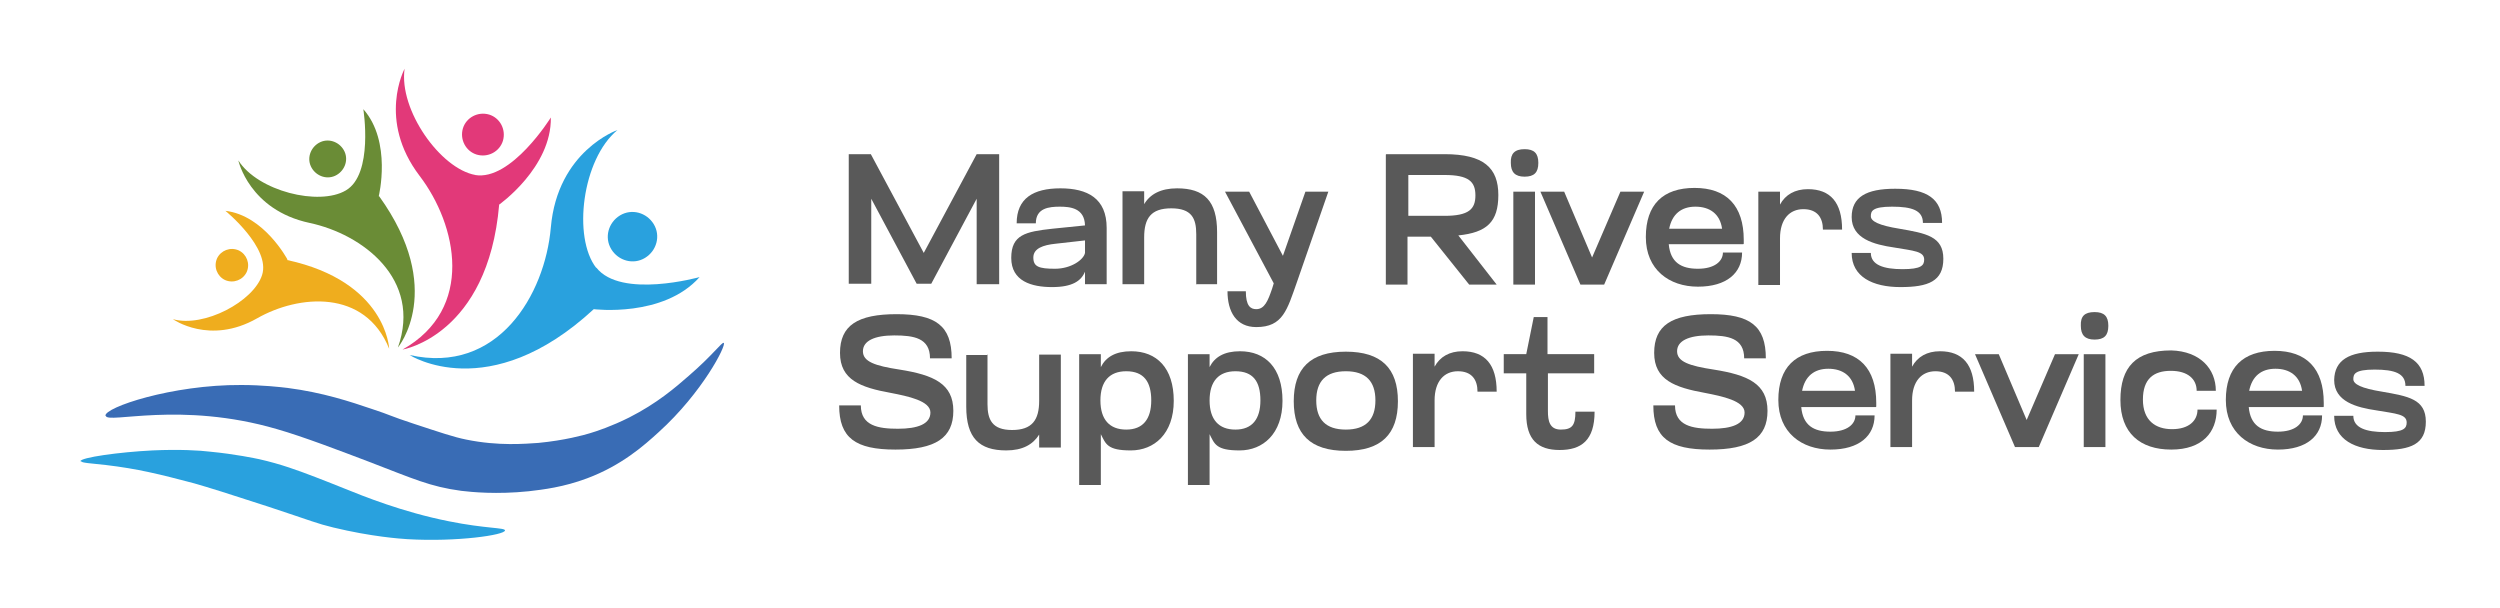 <svg xmlns="http://www.w3.org/2000/svg" viewBox="0 0 600 146"><defs><style> .cls-1 { fill: #efad1e; } .cls-2 { fill: #595959; } .cls-3 { fill: #29a1de; } .cls-4 { fill: #e23979; } .cls-5 { fill: #6a8c36; } .cls-6 { fill: #396cb5; } </style></defs><g><g id="Layer_1"><path class="cls-3" d="M146.7,59.8c1.7,2.8,5.3,3.8,8.1,2.1,2.8-1.7,3.8-5.3,2.1-8.1-1.7-2.8-5.3-3.8-8.1-2.1-2.8,1.7-3.8,5.3-2.1,8.1Z"></path><g><g><path class="cls-2" d="M203.6,37h5.4l12.7,23.7,12.7-23.7h5.4v31.2h-5.4v-20.5l-10.9,20.4h-3.5l-10.9-20.4v20.4h-5.4v-31.1Z"></path><path class="cls-2" d="M254.4,49.6c-2.6,0-5.8.3-5.8,4h-4.6c0-6,4-8.4,10.5-8.4s11.1,2.4,11.1,9.5v13.5h-5.2v-3c-.9,2.2-3,3.7-7.9,3.7s-9.8-1.4-9.8-7,3.5-6.3,9.8-7l7.9-.8h0c-.1-4.2-3.6-4.5-6.1-4.5ZM253.3,58.5c-2.9.3-5.3,1.1-5.3,3.3s1.3,2.7,5.2,2.7,6.9-2.2,7.2-3.8v-3l-7.1.8Z"></path><path class="cls-2" d="M287.1,68.3v-12.1c0-3.8-1.1-6.2-6-6.2s-6.5,2.4-6.5,7v11.2h-5.2v-22.3h5.2v3.1c1.4-2.4,4-3.8,7.9-3.8,6.5,0,9.6,3,9.6,10.5v12.5h-5.1Z"></path><path class="cls-2" d="M301.5,78.5c-4.8,0-6.9-3.7-6.9-8.6h4.4c0,3.5,1.1,4.3,2.5,4.3,2,0,2.8-2,3.8-4.9l.4-1.3-11.7-22h5.8l8.1,15.4,5.4-15.4h5.5l-7.5,21.6c-2.4,6.8-3.4,10.9-9.8,10.9Z"></path><path class="cls-2" d="M332.7,37h14c9.4,0,12.9,3.3,12.9,9.8s-2.8,9-9.6,9.7l9.2,11.8h-6.6l-9.2-11.5h-5.6v11.5h-5.2v-31.2ZM346.7,51.8c5.8,0,7.4-1.6,7.4-4.9s-1.6-4.9-7.4-4.9h-8.7v9.8h8.7Z"></path><path class="cls-2" d="M365.9,35.8c2.3,0,3.3,1,3.3,3.3s-1,3.3-3.3,3.3-3.3-1.1-3.3-3.3c-.1-2.2.9-3.3,3.3-3.3ZM363.2,46h5.2v22.3h-5.2v-22.3Z"></path><path class="cls-2" d="M369.7,46h5.7l6.7,15.8,6.8-15.8h5.7l-9.6,22.3h-5.7l-9.6-22.3Z"></path><path class="cls-2" d="M418.4,58.6h-17.9c.4,4.4,3,5.9,7,5.9s6-1.8,6-3.9h4.6c0,4.9-3.7,8.2-10.6,8.2s-12.5-4.1-12.5-11.9,4.1-11.8,11.7-11.8,11.8,4.2,11.8,12.5v.9h0ZM413.3,54.9c-.5-3.6-3-5.3-6.4-5.3s-5.6,1.8-6.3,5.3h12.7Z"></path><path class="cls-2" d="M422,68.3v-22.3h5.2v3.1c1.3-2.4,3.6-3.7,6.7-3.7,5.4,0,8.2,3.2,8.2,9.7h-4.6c0-2.9-1.4-4.9-4.7-4.9s-5.6,2.4-5.6,7v11.2h-5.2Z"></path><path class="cls-2" d="M454.9,45.3c7.7,0,11.2,2.5,11.2,8.2h-4.6c0-3-2.6-3.9-7.4-3.9s-5.1,1.1-5.1,2.3,1.9,2.2,6.9,3c6.3,1.1,10.5,1.8,10.5,7.2s-3.6,6.8-10.3,6.8-11.7-2.5-11.7-8.2h4.6c0,2.9,3.1,3.9,7.6,3.9s5.2-.9,5.2-2.3c0-2-2.5-2.1-7.2-2.9-4.8-.7-10.2-2.1-10.2-7.3,0-4.8,3.5-6.8,10.4-6.8Z"></path></g><g><path class="cls-2" d="M201.6,84.7c0-6.6,4.2-9.3,13.6-9.3s13.2,2.8,13.2,10.6h-5.2c0-4.9-3.9-5.5-8.6-5.5s-7.5,1.3-7.5,3.8,2.9,3.5,8.8,4.4c8.2,1.3,12.9,3.4,12.9,9.9s-4.3,9.3-13.9,9.3-13.5-2.8-13.5-10.6h5.2c0,4.9,4.2,5.6,8.9,5.6s7.8-1.1,7.8-3.9-5.4-3.9-9.5-4.7c-7.2-1.3-12.2-3.1-12.2-9.6Z"></path><path class="cls-2" d="M237,85v12c0,3.7,1.1,6.2,5.9,6.2s6.5-2.4,6.5-7v-11.1h5.2v22.3h-5.2v-3.1c-1.5,2.4-4,3.8-7.9,3.8-6.5,0-9.6-3-9.6-10.5v-12.4h5.2Z"></path><path class="cls-2" d="M259,116.2v-31.2h5.2v3.1c1.2-2.4,3.5-3.8,7.3-3.8,6.1,0,10.2,4,10.2,11.9s-4.7,11.9-10.3,11.9-6-1.5-7.2-3.9v12.2h-5.2ZM270.3,89.1c-4,0-6.2,2.4-6.2,7s2.2,7,6.2,7,6-2.5,6-7-1.8-7-6-7Z"></path><path class="cls-2" d="M285.1,116.2v-31.2h5.2v3.1c1.2-2.4,3.5-3.8,7.3-3.8,6.1,0,10.2,4,10.2,11.9s-4.7,11.9-10.3,11.9-6-1.5-7.2-3.9v12.2h-5.2ZM296.5,89.1c-4,0-6.2,2.4-6.2,7s2.2,7,6.2,7,6-2.5,6-7c0-4.6-1.8-7-6-7Z"></path><path class="cls-2" d="M323,84.4c8.5,0,12.5,4,12.5,11.9s-4,11.9-12.5,11.9-12.5-4-12.5-11.9,4-11.9,12.5-11.9ZM323,103.1c4.8,0,7.1-2.4,7.1-7s-2.3-7-7.1-7-7.1,2.4-7.1,7,2.3,7,7.1,7Z"></path><path class="cls-2" d="M339.1,107.2v-22.3h5.2v3.1c1.3-2.4,3.6-3.7,6.7-3.7,5.4,0,8.2,3.2,8.2,9.7h-4.6c0-2.9-1.4-4.9-4.7-4.9s-5.6,2.4-5.6,7v11.2h-5.2Z"></path><path class="cls-2" d="M366.3,89.6h-5.4v-4.6h5.4l1.8-8.9h3.3v8.9h11.2v4.6h-11.1v9.1c0,2.3.4,4.4,3.1,4.4s3.5-1,3.5-4.3h4.6c0,6.9-3.2,9.2-8.4,9.2s-8-2.5-8-8.6v-9.8h0Z"></path><path class="cls-2" d="M397,84.7c0-6.6,4.2-9.3,13.6-9.3s13.2,2.8,13.2,10.6h-5.2c0-4.9-3.9-5.5-8.6-5.5s-7.5,1.3-7.5,3.8,2.9,3.5,8.8,4.4c8.2,1.3,12.9,3.4,12.9,9.9s-4.3,9.3-13.9,9.3-13.5-2.8-13.5-10.6h5.2c0,4.9,4.2,5.6,8.9,5.6s7.8-1.1,7.8-3.9-5.4-3.9-9.5-4.7c-7.2-1.3-12.2-3.1-12.2-9.6Z"></path><path class="cls-2" d="M450.2,97.7h-17.9c.4,4.4,3,5.9,7,5.9s6-1.8,6-3.9h4.6c0,4.9-3.7,8.2-10.6,8.2s-12.5-4.1-12.5-11.9,4.1-11.8,11.7-11.8,11.8,4.2,11.8,12.5v.9h0ZM445.2,93.8c-.5-3.6-3-5.3-6.4-5.3s-5.6,1.8-6.3,5.3h12.7Z"></path><path class="cls-2" d="M453.7,107.2v-22.3h5.2v3.1c1.3-2.4,3.6-3.7,6.7-3.7,5.4,0,8.2,3.2,8.2,9.7h-4.6c0-2.9-1.4-4.9-4.7-4.9s-5.6,2.4-5.6,7v11.2h-5.2Z"></path><path class="cls-2" d="M474,85h5.7l6.7,15.8,6.8-15.8h5.7l-9.6,22.3h-5.7l-9.6-22.3Z"></path><path class="cls-2" d="M502.7,74.9c2.3,0,3.3,1,3.3,3.3s-1,3.3-3.3,3.3-3.3-1.1-3.3-3.3c-.1-2.3.9-3.3,3.3-3.3ZM500.1,85h5.2v22.3h-5.2v-22.3Z"></path><path class="cls-2" d="M531.8,93.8h-4.6c0-2.8-2.1-4.8-6.2-4.8s-6.7,1.9-6.7,6.9,3,7.1,7,7.1,6.1-2,6.1-4.7h4.6c0,5.4-3.4,9.6-10.9,9.6s-12.2-4-12.2-11.9,3.7-11.9,12.2-11.9c6.9.2,10.7,4.4,10.7,9.7Z"></path><path class="cls-2" d="M557.6,97.7h-17.9c.4,4.4,3,5.9,7,5.9s6-1.8,6-3.9h4.6c0,4.9-3.7,8.2-10.6,8.2s-12.5-4.1-12.5-11.9,4.1-11.8,11.7-11.8,11.8,4.2,11.8,12.5v.9ZM552.5,93.8c-.5-3.6-3-5.3-6.4-5.3s-5.6,1.8-6.3,5.3h12.7Z"></path><path class="cls-2" d="M570.7,84.4c7.7,0,11.2,2.5,11.2,8.2h-4.6c0-3-2.6-3.9-7.4-3.9s-5.1,1.1-5.1,2.3,1.9,2.2,6.9,3c6.3,1.1,10.5,1.8,10.5,7.2s-3.6,6.8-10.3,6.8-11.7-2.5-11.7-8.2h4.6c0,2.9,3.1,3.9,7.6,3.9s5.2-.9,5.2-2.3c0-2-2.5-2.1-7.2-2.9-4.8-.7-10.2-2.1-10.2-7.3.1-4.8,3.6-6.8,10.4-6.8Z"></path></g></g><g><path class="cls-6" d="M25.3,99.8c-.3-2,16-7.5,32.6-7.4,5.1,0,9.4.5,11.1.7,8.5,1.1,15.1,3.3,20.4,5.1,4.3,1.4,4.1,1.6,9.9,3.5,6.4,2.1,9.6,3.2,12.6,3.8,7.8,1.6,14.2,1,17.3.8,6.3-.6,11-1.9,12.3-2.3,1.7-.5,5.3-1.7,9.5-3.8,6.7-3.4,11.1-7.2,14.3-10,5.8-5,8-8.2,8.4-7.9.7.5-5.1,11.9-15.6,21.4-3.5,3.2-8.9,8-17.2,11.1-5.6,2.1-10.5,2.7-14,3.1-7.7.8-13.7.2-16.2-.1-7.5-1-11.5-2.9-22.2-7-6.6-2.5-15.7-6-22-7.8-23.2-6.8-40.8-1.2-41.1-3.2Z"></path><path class="cls-3" d="M19.3,110.7c0-.9,9.3-2.2,17.3-2.6,6.5-.3,11.4,0,13.8.3,6.2.6,10.8,1.6,11.8,1.8,5.3,1.2,9.3,2.7,13.5,4.3,3.2,1.2,4.5,1.8,7.1,2.8,4.2,1.7,13.8,5.6,24.9,7.8,8.9,1.8,13.5,1.5,13.5,2.2,0,1.1-11.5,2.8-23.4,2.1-1.7-.1-8.7-.6-17.8-2.8-4.1-1-4.7-1.4-15.6-5-9.5-3.1-14.3-4.6-17.8-5.6-8.3-2.2-13.6-3.5-21.2-4.4-3.5-.4-5.9-.5-5.9-.9Z"></path><g><path class="cls-4" d="M114.1,42c-8.4-1.5-18.4-15.6-17-25.5,0,0-6.6,12.3,3.6,25.7,9,11.8,13.3,31.9-4.1,41.7,0,0,20.5-3.4,23.2-34.8,0,0,12.6-8.9,12.4-20.9,0,0-9.5,15.3-18.2,13.8Z"></path><path class="cls-4" d="M114.4,37.1c2.7.8,5.5-.7,6.3-3.3.8-2.7-.7-5.5-3.3-6.3-2.7-.8-5.5.7-6.3,3.3-.8,2.7.7,5.5,3.3,6.3Z"></path></g><path class="cls-3" d="M143.1,64.3c-5.7-7.3-3.4-26.1,5.1-33.1,0,0-14.4,5-16,23.4-1.4,16.1-12.7,35.4-33.9,30.6,0,0,19,12.3,44.2-11,0,0,16.7,2.1,25.4-7.7,0,0-18.9,5.3-24.8-2.3Z"></path><g><path class="cls-5" d="M90.9,47.1s3.2-13.1-3.7-20.9c0,0,2.5,15.6-4.2,19.5-6.4,3.8-21.1.2-25.8-7.2,0,0,2.6,11.9,17.1,15,12.7,2.7,27,13.5,21.2,29.9,0,0,11.6-13.9-4.5-36.3Z"></path><path class="cls-5" d="M80.4,42.2c2.2-1,3.3-3.6,2.3-5.8-1-2.2-3.6-3.3-5.8-2.3-2.2,1-3.3,3.6-2.3,5.8,1,2.2,3.6,3.3,5.8,2.3Z"></path></g><g><path class="cls-1" d="M69,62.3s-5.6-10.6-14.9-11.7c0,0,10.9,8.9,8.8,15.4-2,6.3-13.9,12.7-21.4,10.6,0,0,8.8,6.3,20.2-.2,10-5.7,25.9-7.1,31.7,7.3,0,0-.6-16.1-24.5-21.3Z"></path><path class="cls-1" d="M54,67.2c2,.9,4.3,0,5.2-1.9.9-2,0-4.3-1.9-5.2-2-.9-4.3,0-5.2,1.9-.9,2,0,4.3,1.9,5.2Z"></path></g><path class="cls-6" d="M18.1,73.4"></path></g></g></g></svg>